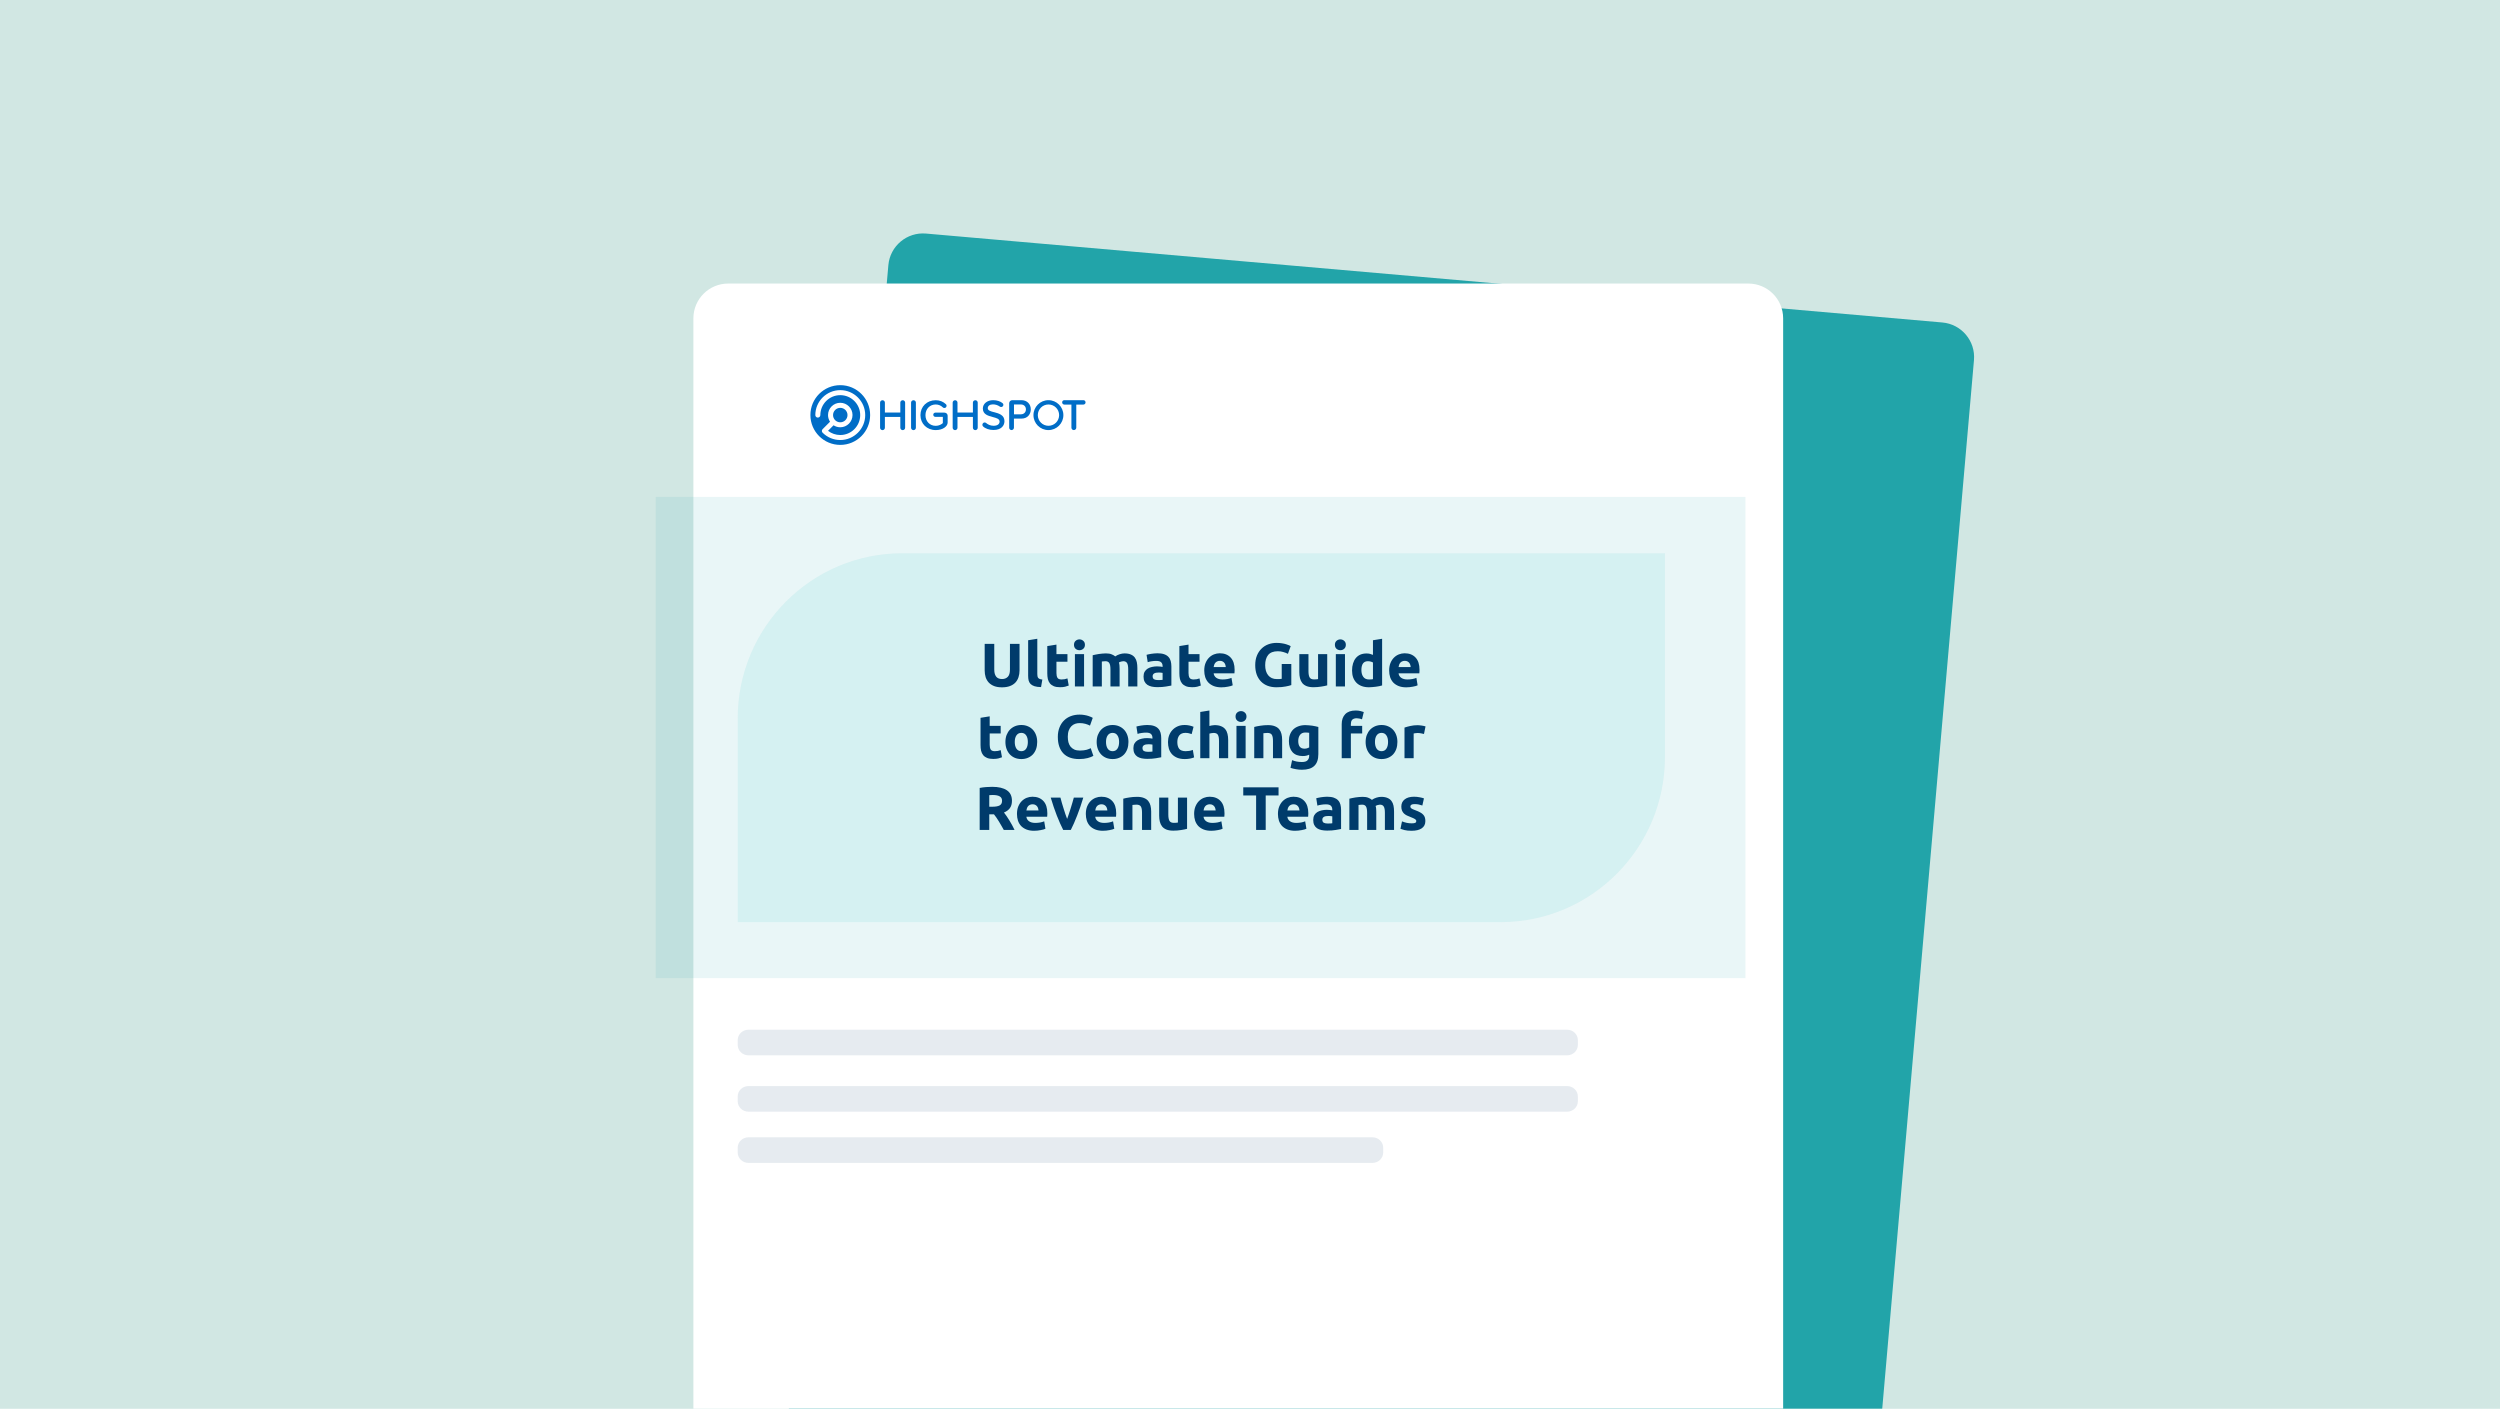 <svg width="488" height="275" viewBox="0 0 488 275" fill="none" xmlns="http://www.w3.org/2000/svg">
<g clip-path="url(#clip0_615_34792)">
<rect width="488" height="275" fill="white"/>
<path d="M-26.302 -5.519V-17H513.698V-5.519V293H-26.302V-5.519Z" fill="#D1E7E3"/>
<g filter="url(#filter0_d_615_34792)">
<path d="M373.146 56.948L174.764 39.592C171.028 39.265 167.735 42.028 167.408 45.764L147.983 267.796C147.656 271.532 150.42 274.825 154.155 275.152L352.538 292.508C356.273 292.835 359.567 290.072 359.893 286.336L379.319 64.304C379.646 60.568 376.882 57.275 373.146 56.948Z" fill="#22A4A9"/>
</g>
<g filter="url(#filter1_d_615_34792)">
<path d="M333.93 48H134.79C131.04 48 128 51.04 128 54.79V277.67C128 281.42 131.04 284.46 134.79 284.46H333.93C337.68 284.46 340.72 281.42 340.72 277.67V54.79C340.72 51.04 337.68 48 333.93 48Z" fill="white"/>
</g>
<path d="M165.38 86.696C168.512 85.947 170.444 82.802 169.696 79.67C168.947 76.539 165.802 74.606 162.67 75.355C159.539 76.103 157.607 79.249 158.355 82.38C159.103 85.512 162.249 87.444 165.38 86.696Z" fill="white"/>
<path d="M164.021 75.184C160.801 75.184 158.191 77.794 158.191 81.014C158.191 84.234 160.801 86.844 164.021 86.844C167.241 86.844 169.851 84.234 169.851 81.014C169.851 77.794 167.241 75.184 164.021 75.184ZM164.021 85.894C162.721 85.894 161.501 85.384 160.571 84.464C160.381 84.274 160.381 83.964 160.571 83.774L162.021 82.324C161.771 81.944 161.631 81.494 161.631 81.014C161.631 79.694 162.701 78.624 164.021 78.624C165.341 78.624 166.411 79.694 166.411 81.014C166.411 82.334 165.341 83.404 164.021 83.404C163.541 83.404 163.091 83.264 162.711 83.014L161.631 84.094C162.311 84.624 163.151 84.914 164.021 84.914C166.171 84.914 167.911 83.164 167.911 81.024C167.911 78.884 166.161 77.134 164.021 77.134C161.881 77.134 160.131 78.884 160.131 81.024C160.131 81.294 159.911 81.514 159.641 81.514C159.371 81.514 159.151 81.294 159.151 81.024C159.151 78.334 161.341 76.154 164.021 76.154C166.701 76.154 168.891 78.344 168.891 81.024C168.891 83.704 166.701 85.894 164.021 85.894Z" fill="#006DC7"/>
<path d="M165.431 81.023C165.431 81.803 164.801 82.433 164.021 82.433C163.241 82.433 162.611 81.803 162.611 81.023C162.611 80.243 163.241 79.613 164.021 79.613C164.801 79.613 165.431 80.243 165.431 81.023Z" fill="#006DC7"/>
<path d="M176.231 78.123C175.951 78.123 175.741 78.323 175.741 78.583V80.533H172.731V78.583C172.731 78.333 172.521 78.123 172.271 78.123C172.001 78.123 171.791 78.333 171.791 78.583V83.493C171.791 83.753 172.001 83.963 172.261 83.963C172.521 83.963 172.731 83.753 172.731 83.493V81.383H175.741V83.493C175.741 83.753 175.951 83.963 176.211 83.963C176.471 83.963 176.681 83.753 176.681 83.493V78.583C176.681 78.333 176.471 78.123 176.221 78.123H176.231Z" fill="#006DC7"/>
<path d="M178.321 78.123C178.051 78.123 177.841 78.333 177.841 78.583V83.493C177.841 83.753 178.051 83.963 178.311 83.963C178.571 83.963 178.781 83.753 178.781 83.493V78.583C178.781 78.333 178.571 78.123 178.321 78.123Z" fill="#006DC7"/>
<path d="M184.381 80.543H182.591C182.361 80.543 182.171 80.723 182.171 80.953C182.171 81.183 182.351 81.373 182.591 81.373H184.041V82.593C183.771 82.843 183.261 83.123 182.661 83.123C181.491 83.123 180.651 82.243 180.651 81.033C180.651 79.823 181.501 78.953 182.661 78.953C183.171 78.953 183.681 79.163 184.021 79.503C184.101 79.593 184.221 79.643 184.341 79.643C184.581 79.643 184.771 79.453 184.771 79.213C184.771 79.083 184.731 78.973 184.651 78.913C184.131 78.403 183.441 78.123 182.661 78.123C180.931 78.123 179.671 79.353 179.671 81.033C179.671 82.713 180.931 83.953 182.661 83.953C184.091 83.953 184.981 83.193 184.981 82.483V81.143C184.981 80.813 184.711 80.553 184.371 80.553L184.381 80.543Z" fill="#006DC7"/>
<path d="M190.401 78.123C190.121 78.123 189.911 78.323 189.911 78.583V80.533H186.901V78.583C186.901 78.333 186.691 78.123 186.441 78.123C186.171 78.123 185.961 78.333 185.961 78.583V83.493C185.961 83.753 186.171 83.963 186.431 83.963C186.691 83.963 186.901 83.753 186.901 83.493V81.383H189.911V83.493C189.911 83.753 190.121 83.963 190.381 83.963C190.641 83.963 190.851 83.753 190.851 83.493V78.583C190.851 78.333 190.641 78.123 190.391 78.123H190.401Z" fill="#006DC7"/>
<path d="M194.051 80.463C193.381 80.293 192.811 80.133 192.811 79.683C192.811 79.233 193.211 78.933 193.811 78.933C194.311 78.933 194.771 79.083 195.161 79.363C195.231 79.413 195.331 79.453 195.421 79.453C195.661 79.453 195.861 79.253 195.861 79.023C195.861 78.903 195.811 78.793 195.731 78.723C195.321 78.343 194.611 78.113 193.871 78.113C192.701 78.113 191.851 78.803 191.851 79.743C191.851 80.893 192.881 81.163 193.781 81.403C194.501 81.593 195.121 81.753 195.121 82.303C195.121 82.683 194.811 83.113 193.951 83.113C193.271 83.113 192.771 82.813 192.471 82.553C192.401 82.503 192.301 82.463 192.201 82.463C191.931 82.463 191.761 82.703 191.761 82.923C191.761 83.033 191.801 83.133 191.881 83.223C192.341 83.673 193.101 83.933 193.911 83.933C195.501 83.933 196.071 83.043 196.071 82.213C196.071 80.983 194.941 80.693 194.041 80.453L194.051 80.463Z" fill="#006DC7"/>
<path d="M199.391 78.113H197.591C197.261 78.113 196.991 78.383 196.991 78.723V83.483C196.991 83.743 197.201 83.953 197.451 83.953C197.701 83.953 197.921 83.743 197.921 83.483V81.713H199.381C200.641 81.713 201.211 80.783 201.211 79.913C201.211 78.853 200.461 78.113 199.381 78.113H199.391ZM197.931 78.953H199.281C199.871 78.953 200.261 79.353 200.261 79.913C200.261 80.473 199.861 80.873 199.281 80.873H197.931V78.953Z" fill="#006DC7"/>
<path d="M211.471 78.113H207.751C207.521 78.113 207.331 78.293 207.331 78.533C207.331 78.773 207.511 78.973 207.751 78.973H209.141V83.483C209.141 83.743 209.351 83.953 209.611 83.953C209.871 83.953 210.091 83.743 210.091 83.483V78.973H211.481C211.711 78.973 211.901 78.783 211.901 78.553C211.901 78.303 211.721 78.113 211.481 78.113H211.471Z" fill="#006DC7"/>
<path d="M204.651 78.113C203.041 78.113 201.731 79.423 201.731 81.033C201.731 82.643 203.041 83.953 204.651 83.953C206.261 83.953 207.571 82.643 207.571 81.033C207.571 79.423 206.261 78.113 204.651 78.113ZM206.741 81.033C206.741 82.183 205.811 83.113 204.661 83.113C203.511 83.113 202.581 82.183 202.581 81.033C202.581 79.883 203.511 78.953 204.661 78.953C205.811 78.953 206.741 79.883 206.741 81.033Z" fill="#006DC7"/>
<g style="mix-blend-mode:multiply" opacity="0.1">
<path d="M176.083 108H325V147.764C325 165.558 310.622 180 292.907 180H144V140.236C144 122.442 158.378 108 176.093 108H176.083Z" fill="#1DC2C3"/>
</g>
<g style="mix-blend-mode:multiply" opacity="0.1">
<path d="M340.72 97H128V190.94H340.72V97Z" fill="#22A4A9"/>
</g>
<path opacity="0.1" d="M305.894 201H146.106C144.943 201 144 201.908 144 203.027V203.973C144 205.092 144.943 206 146.106 206H305.894C307.057 206 308 205.092 308 203.973V203.027C308 201.908 307.057 201 305.894 201Z" fill="#003B6B"/>
<path opacity="0.1" d="M305.894 212H146.106C144.943 212 144 212.908 144 214.027V214.973C144 216.092 144.943 217 146.106 217H305.894C307.057 217 308 216.092 308 214.973V214.027C308 212.908 307.057 212 305.894 212Z" fill="#003B6B"/>
<path opacity="0.1" d="M267.896 222H146.104C144.942 222 144 222.908 144 224.027V224.973C144 226.092 144.942 227 146.104 227H267.896C269.058 227 270 226.092 270 224.973V224.027C270 222.908 269.058 222 267.896 222Z" fill="#003B6B"/>
<path d="M195.581 134.168C194.997 134.168 194.493 134.088 194.069 133.928C193.645 133.76 193.293 133.532 193.013 133.244C192.741 132.948 192.537 132.6 192.401 132.2C192.273 131.792 192.209 131.344 192.209 130.856V125.684H194.081V130.7C194.081 131.036 194.117 131.324 194.189 131.564C194.269 131.796 194.373 131.988 194.501 132.14C194.637 132.284 194.797 132.388 194.981 132.452C195.173 132.516 195.381 132.548 195.605 132.548C196.061 132.548 196.429 132.408 196.709 132.128C196.997 131.848 197.141 131.372 197.141 130.7V125.684H199.013V130.856C199.013 131.344 198.945 131.792 198.809 132.2C198.673 132.608 198.465 132.96 198.185 133.256C197.905 133.544 197.549 133.768 197.117 133.928C196.685 134.088 196.173 134.168 195.581 134.168ZM203.214 134.12C202.694 134.112 202.27 134.056 201.942 133.952C201.622 133.848 201.366 133.704 201.174 133.52C200.99 133.328 200.862 133.1 200.79 132.836C200.726 132.564 200.694 132.26 200.694 131.924V124.976L202.482 124.688V131.564C202.482 131.724 202.494 131.868 202.518 131.996C202.542 132.124 202.586 132.232 202.65 132.32C202.722 132.408 202.822 132.48 202.95 132.536C203.078 132.592 203.25 132.628 203.466 132.644L203.214 134.12ZM204.43 126.116L206.218 125.828V127.688H208.366V129.176H206.218V131.396C206.218 131.772 206.282 132.072 206.41 132.296C206.546 132.52 206.814 132.632 207.214 132.632C207.406 132.632 207.602 132.616 207.802 132.584C208.01 132.544 208.198 132.492 208.366 132.428L208.618 133.82C208.402 133.908 208.162 133.984 207.898 134.048C207.634 134.112 207.31 134.144 206.926 134.144C206.438 134.144 206.034 134.08 205.714 133.952C205.394 133.816 205.138 133.632 204.946 133.4C204.754 133.16 204.618 132.872 204.538 132.536C204.466 132.2 204.43 131.828 204.43 131.42V126.116ZM211.61 134H209.822V127.688H211.61V134ZM211.778 125.864C211.778 126.192 211.67 126.452 211.454 126.644C211.246 126.828 210.998 126.92 210.71 126.92C210.422 126.92 210.17 126.828 209.954 126.644C209.746 126.452 209.642 126.192 209.642 125.864C209.642 125.536 209.746 125.28 209.954 125.096C210.17 124.904 210.422 124.808 210.71 124.808C210.998 124.808 211.246 124.904 211.454 125.096C211.67 125.28 211.778 125.536 211.778 125.864ZM216.759 130.652C216.759 130.076 216.683 129.668 216.531 129.428C216.387 129.188 216.135 129.068 215.775 129.068C215.663 129.068 215.547 129.076 215.427 129.092C215.307 129.1 215.191 129.112 215.079 129.128V134H213.291V127.904C213.443 127.864 213.619 127.824 213.819 127.784C214.027 127.736 214.243 127.696 214.467 127.664C214.699 127.624 214.935 127.596 215.175 127.58C215.415 127.556 215.651 127.544 215.883 127.544C216.339 127.544 216.707 127.604 216.987 127.724C217.275 127.836 217.511 127.972 217.695 128.132C217.951 127.948 218.243 127.804 218.571 127.7C218.907 127.596 219.215 127.544 219.495 127.544C219.999 127.544 220.411 127.616 220.731 127.76C221.059 127.896 221.319 128.092 221.511 128.348C221.703 128.604 221.835 128.908 221.907 129.26C221.979 129.612 222.015 130.004 222.015 130.436V134H220.227V130.652C220.227 130.076 220.151 129.668 219.999 129.428C219.855 129.188 219.603 129.068 219.243 129.068C219.147 129.068 219.011 129.092 218.835 129.14C218.667 129.188 218.527 129.248 218.415 129.32C218.471 129.504 218.507 129.7 218.523 129.908C218.539 130.108 218.547 130.324 218.547 130.556V134H216.759V130.652ZM226.051 132.752C226.227 132.752 226.395 132.748 226.555 132.74C226.715 132.732 226.843 132.72 226.939 132.704V131.348C226.867 131.332 226.759 131.316 226.615 131.3C226.471 131.284 226.339 131.276 226.219 131.276C226.051 131.276 225.891 131.288 225.739 131.312C225.595 131.328 225.467 131.364 225.355 131.42C225.243 131.476 225.155 131.552 225.091 131.648C225.027 131.744 224.995 131.864 224.995 132.008C224.995 132.288 225.087 132.484 225.271 132.596C225.463 132.7 225.723 132.752 226.051 132.752ZM225.907 127.52C226.435 127.52 226.875 127.58 227.227 127.7C227.579 127.82 227.859 127.992 228.067 128.216C228.283 128.44 228.435 128.712 228.523 129.032C228.611 129.352 228.655 129.708 228.655 130.1V133.82C228.399 133.876 228.043 133.94 227.587 134.012C227.131 134.092 226.579 134.132 225.931 134.132C225.523 134.132 225.151 134.096 224.815 134.024C224.487 133.952 224.203 133.836 223.963 133.676C223.723 133.508 223.539 133.292 223.411 133.028C223.283 132.764 223.219 132.44 223.219 132.056C223.219 131.688 223.291 131.376 223.435 131.12C223.587 130.864 223.787 130.66 224.035 130.508C224.283 130.356 224.567 130.248 224.887 130.184C225.207 130.112 225.539 130.076 225.883 130.076C226.115 130.076 226.319 130.088 226.495 130.112C226.679 130.128 226.827 130.152 226.939 130.184V130.016C226.939 129.712 226.847 129.468 226.663 129.284C226.479 129.1 226.159 129.008 225.703 129.008C225.399 129.008 225.099 129.032 224.803 129.08C224.507 129.12 224.251 129.18 224.035 129.26L223.807 127.82C223.911 127.788 224.039 127.756 224.191 127.724C224.351 127.684 224.523 127.652 224.707 127.628C224.891 127.596 225.083 127.572 225.283 127.556C225.491 127.532 225.699 127.52 225.907 127.52ZM230.212 126.116L232 125.828V127.688H234.148V129.176H232V131.396C232 131.772 232.064 132.072 232.192 132.296C232.328 132.52 232.596 132.632 232.996 132.632C233.188 132.632 233.384 132.616 233.584 132.584C233.792 132.544 233.98 132.492 234.148 132.428L234.4 133.82C234.184 133.908 233.944 133.984 233.68 134.048C233.416 134.112 233.092 134.144 232.708 134.144C232.22 134.144 231.816 134.08 231.496 133.952C231.176 133.816 230.92 133.632 230.728 133.4C230.536 133.16 230.4 132.872 230.32 132.536C230.248 132.2 230.212 131.828 230.212 131.42V126.116ZM235.069 130.892C235.069 130.332 235.153 129.844 235.321 129.428C235.497 129.004 235.725 128.652 236.005 128.372C236.285 128.092 236.605 127.88 236.965 127.736C237.333 127.592 237.709 127.52 238.093 127.52C238.989 127.52 239.697 127.796 240.217 128.348C240.737 128.892 240.997 129.696 240.997 130.76C240.997 130.864 240.993 130.98 240.985 131.108C240.977 131.228 240.969 131.336 240.961 131.432H236.905C236.945 131.8 237.117 132.092 237.421 132.308C237.725 132.524 238.133 132.632 238.645 132.632C238.973 132.632 239.293 132.604 239.605 132.548C239.925 132.484 240.185 132.408 240.385 132.32L240.625 133.772C240.529 133.82 240.401 133.868 240.241 133.916C240.081 133.964 239.901 134.004 239.701 134.036C239.509 134.076 239.301 134.108 239.077 134.132C238.853 134.156 238.629 134.168 238.405 134.168C237.837 134.168 237.341 134.084 236.917 133.916C236.501 133.748 236.153 133.52 235.873 133.232C235.601 132.936 235.397 132.588 235.261 132.188C235.133 131.788 235.069 131.356 235.069 130.892ZM239.269 130.208C239.261 130.056 239.233 129.908 239.185 129.764C239.145 129.62 239.077 129.492 238.981 129.38C238.893 129.268 238.777 129.176 238.633 129.104C238.497 129.032 238.325 128.996 238.117 128.996C237.917 128.996 237.745 129.032 237.601 129.104C237.457 129.168 237.337 129.256 237.241 129.368C237.145 129.48 237.069 129.612 237.013 129.764C236.965 129.908 236.929 130.056 236.905 130.208H239.269ZM249.436 127.124C248.564 127.124 247.932 127.368 247.54 127.856C247.156 128.336 246.964 128.996 246.964 129.836C246.964 130.244 247.012 130.616 247.108 130.952C247.204 131.28 247.348 131.564 247.54 131.804C247.732 132.044 247.972 132.232 248.26 132.368C248.548 132.496 248.884 132.56 249.268 132.56C249.476 132.56 249.652 132.556 249.796 132.548C249.948 132.54 250.08 132.524 250.192 132.5V129.608H252.064V133.724C251.84 133.812 251.48 133.904 250.984 134C250.488 134.104 249.876 134.156 249.148 134.156C248.524 134.156 247.956 134.06 247.444 133.868C246.94 133.676 246.508 133.396 246.148 133.028C245.788 132.66 245.508 132.208 245.308 131.672C245.116 131.136 245.02 130.524 245.02 129.836C245.02 129.14 245.128 128.524 245.344 127.988C245.56 127.452 245.856 127 246.232 126.632C246.608 126.256 247.048 125.972 247.552 125.78C248.064 125.588 248.608 125.492 249.184 125.492C249.576 125.492 249.928 125.52 250.24 125.576C250.56 125.624 250.832 125.684 251.056 125.756C251.288 125.82 251.476 125.888 251.62 125.96C251.772 126.032 251.88 126.088 251.944 126.128L251.404 127.628C251.148 127.492 250.852 127.376 250.516 127.28C250.188 127.176 249.828 127.124 249.436 127.124ZM259.074 133.784C258.77 133.872 258.378 133.952 257.898 134.024C257.418 134.104 256.914 134.144 256.386 134.144C255.85 134.144 255.402 134.072 255.042 133.928C254.69 133.784 254.41 133.584 254.202 133.328C253.994 133.064 253.846 132.752 253.758 132.392C253.67 132.032 253.626 131.636 253.626 131.204V127.688H255.414V130.988C255.414 131.564 255.49 131.98 255.642 132.236C255.794 132.492 256.078 132.62 256.494 132.62C256.622 132.62 256.758 132.616 256.902 132.608C257.046 132.592 257.174 132.576 257.286 132.56V127.688H259.074V133.784ZM262.54 134H260.752V127.688H262.54V134ZM262.708 125.864C262.708 126.192 262.6 126.452 262.384 126.644C262.176 126.828 261.928 126.92 261.64 126.92C261.352 126.92 261.1 126.828 260.884 126.644C260.676 126.452 260.572 126.192 260.572 125.864C260.572 125.536 260.676 125.28 260.884 125.096C261.1 124.904 261.352 124.808 261.64 124.808C261.928 124.808 262.176 124.904 262.384 125.096C262.6 125.28 262.708 125.536 262.708 125.864ZM265.745 130.796C265.745 131.348 265.869 131.792 266.117 132.128C266.365 132.464 266.733 132.632 267.221 132.632C267.381 132.632 267.529 132.628 267.665 132.62C267.801 132.604 267.913 132.588 268.001 132.572V129.32C267.889 129.248 267.741 129.188 267.557 129.14C267.381 129.092 267.201 129.068 267.017 129.068C266.169 129.068 265.745 129.644 265.745 130.796ZM269.789 133.796C269.629 133.844 269.445 133.892 269.237 133.94C269.029 133.98 268.809 134.016 268.577 134.048C268.353 134.08 268.121 134.104 267.881 134.12C267.649 134.144 267.425 134.156 267.209 134.156C266.689 134.156 266.225 134.08 265.817 133.928C265.409 133.776 265.065 133.56 264.785 133.28C264.505 132.992 264.289 132.648 264.137 132.248C263.993 131.84 263.921 131.384 263.921 130.88C263.921 130.368 263.985 129.908 264.113 129.5C264.241 129.084 264.425 128.732 264.665 128.444C264.905 128.156 265.197 127.936 265.541 127.784C265.893 127.632 266.293 127.556 266.741 127.556C266.989 127.556 267.209 127.58 267.401 127.628C267.601 127.676 267.801 127.744 268.001 127.832V124.976L269.789 124.688V133.796ZM271.163 130.892C271.163 130.332 271.247 129.844 271.415 129.428C271.591 129.004 271.819 128.652 272.099 128.372C272.379 128.092 272.699 127.88 273.059 127.736C273.427 127.592 273.803 127.52 274.187 127.52C275.083 127.52 275.791 127.796 276.311 128.348C276.831 128.892 277.091 129.696 277.091 130.76C277.091 130.864 277.087 130.98 277.079 131.108C277.071 131.228 277.063 131.336 277.055 131.432H272.999C273.039 131.8 273.211 132.092 273.515 132.308C273.819 132.524 274.227 132.632 274.739 132.632C275.067 132.632 275.387 132.604 275.699 132.548C276.019 132.484 276.279 132.408 276.479 132.32L276.719 133.772C276.623 133.82 276.495 133.868 276.335 133.916C276.175 133.964 275.995 134.004 275.795 134.036C275.603 134.076 275.395 134.108 275.171 134.132C274.947 134.156 274.723 134.168 274.499 134.168C273.931 134.168 273.435 134.084 273.011 133.916C272.595 133.748 272.247 133.52 271.967 133.232C271.695 132.936 271.491 132.588 271.355 132.188C271.227 131.788 271.163 131.356 271.163 130.892ZM275.363 130.208C275.355 130.056 275.327 129.908 275.279 129.764C275.239 129.62 275.171 129.492 275.075 129.38C274.987 129.268 274.871 129.176 274.727 129.104C274.591 129.032 274.419 128.996 274.211 128.996C274.011 128.996 273.839 129.032 273.695 129.104C273.551 129.168 273.431 129.256 273.335 129.368C273.239 129.48 273.163 129.612 273.107 129.764C273.059 129.908 273.023 130.056 272.999 130.208H275.363ZM191.399 140.116L193.187 139.828V141.688H195.335V143.176H193.187V145.396C193.187 145.772 193.251 146.072 193.379 146.296C193.515 146.52 193.783 146.632 194.183 146.632C194.375 146.632 194.571 146.616 194.771 146.584C194.979 146.544 195.167 146.492 195.335 146.428L195.587 147.82C195.371 147.908 195.131 147.984 194.867 148.048C194.603 148.112 194.279 148.144 193.895 148.144C193.407 148.144 193.003 148.08 192.683 147.952C192.363 147.816 192.107 147.632 191.915 147.4C191.723 147.16 191.587 146.872 191.507 146.536C191.435 146.2 191.399 145.828 191.399 145.42V140.116ZM202.461 144.832C202.461 145.328 202.389 145.784 202.245 146.2C202.101 146.608 201.893 146.96 201.621 147.256C201.349 147.544 201.021 147.768 200.637 147.928C200.261 148.088 199.837 148.168 199.365 148.168C198.901 148.168 198.477 148.088 198.093 147.928C197.717 147.768 197.393 147.544 197.121 147.256C196.849 146.96 196.637 146.608 196.485 146.2C196.333 145.784 196.257 145.328 196.257 144.832C196.257 144.336 196.333 143.884 196.485 143.476C196.645 143.068 196.861 142.72 197.133 142.432C197.413 142.144 197.741 141.92 198.117 141.76C198.501 141.6 198.917 141.52 199.365 141.52C199.821 141.52 200.237 141.6 200.613 141.76C200.997 141.92 201.325 142.144 201.597 142.432C201.869 142.72 202.081 143.068 202.233 143.476C202.385 143.884 202.461 144.336 202.461 144.832ZM200.637 144.832C200.637 144.28 200.525 143.848 200.301 143.536C200.085 143.216 199.773 143.056 199.365 143.056C198.957 143.056 198.641 143.216 198.417 143.536C198.193 143.848 198.081 144.28 198.081 144.832C198.081 145.384 198.193 145.824 198.417 146.152C198.641 146.472 198.957 146.632 199.365 146.632C199.773 146.632 200.085 146.472 200.301 146.152C200.525 145.824 200.637 145.384 200.637 144.832ZM210.641 148.168C209.289 148.168 208.257 147.792 207.545 147.04C206.841 146.288 206.489 145.22 206.489 143.836C206.489 143.148 206.597 142.536 206.813 142C207.029 141.456 207.325 141 207.701 140.632C208.077 140.256 208.525 139.972 209.045 139.78C209.565 139.588 210.129 139.492 210.737 139.492C211.089 139.492 211.409 139.52 211.697 139.576C211.985 139.624 212.237 139.684 212.453 139.756C212.669 139.82 212.849 139.888 212.993 139.96C213.137 140.032 213.241 140.088 213.305 140.128L212.765 141.64C212.509 141.504 212.209 141.388 211.865 141.292C211.529 141.196 211.145 141.148 210.713 141.148C210.425 141.148 210.141 141.196 209.861 141.292C209.589 141.388 209.345 141.544 209.129 141.76C208.921 141.968 208.753 142.24 208.625 142.576C208.497 142.912 208.433 143.32 208.433 143.8C208.433 144.184 208.473 144.544 208.553 144.88C208.641 145.208 208.777 145.492 208.961 145.732C209.153 145.972 209.401 146.164 209.705 146.308C210.009 146.444 210.377 146.512 210.809 146.512C211.081 146.512 211.325 146.496 211.541 146.464C211.757 146.432 211.949 146.396 212.117 146.356C212.285 146.308 212.433 146.256 212.561 146.2C212.689 146.144 212.805 146.092 212.909 146.044L213.425 147.544C213.161 147.704 212.789 147.848 212.309 147.976C211.829 148.104 211.273 148.168 210.641 148.168ZM220.273 144.832C220.273 145.328 220.201 145.784 220.057 146.2C219.913 146.608 219.705 146.96 219.433 147.256C219.161 147.544 218.833 147.768 218.449 147.928C218.073 148.088 217.649 148.168 217.177 148.168C216.713 148.168 216.289 148.088 215.905 147.928C215.529 147.768 215.205 147.544 214.933 147.256C214.661 146.96 214.449 146.608 214.297 146.2C214.145 145.784 214.069 145.328 214.069 144.832C214.069 144.336 214.145 143.884 214.297 143.476C214.457 143.068 214.673 142.72 214.945 142.432C215.225 142.144 215.553 141.92 215.929 141.76C216.313 141.6 216.729 141.52 217.177 141.52C217.633 141.52 218.049 141.6 218.425 141.76C218.809 141.92 219.137 142.144 219.409 142.432C219.681 142.72 219.893 143.068 220.045 143.476C220.197 143.884 220.273 144.336 220.273 144.832ZM218.449 144.832C218.449 144.28 218.337 143.848 218.113 143.536C217.897 143.216 217.585 143.056 217.177 143.056C216.769 143.056 216.453 143.216 216.229 143.536C216.005 143.848 215.893 144.28 215.893 144.832C215.893 145.384 216.005 145.824 216.229 146.152C216.453 146.472 216.769 146.632 217.177 146.632C217.585 146.632 217.897 146.472 218.113 146.152C218.337 145.824 218.449 145.384 218.449 144.832ZM224.07 146.752C224.246 146.752 224.414 146.748 224.574 146.74C224.734 146.732 224.862 146.72 224.958 146.704V145.348C224.886 145.332 224.778 145.316 224.634 145.3C224.49 145.284 224.358 145.276 224.238 145.276C224.07 145.276 223.91 145.288 223.758 145.312C223.614 145.328 223.486 145.364 223.374 145.42C223.262 145.476 223.174 145.552 223.11 145.648C223.046 145.744 223.014 145.864 223.014 146.008C223.014 146.288 223.106 146.484 223.29 146.596C223.482 146.7 223.742 146.752 224.07 146.752ZM223.926 141.52C224.454 141.52 224.894 141.58 225.246 141.7C225.598 141.82 225.878 141.992 226.086 142.216C226.302 142.44 226.454 142.712 226.542 143.032C226.63 143.352 226.674 143.708 226.674 144.1V147.82C226.418 147.876 226.062 147.94 225.606 148.012C225.15 148.092 224.598 148.132 223.95 148.132C223.542 148.132 223.17 148.096 222.834 148.024C222.506 147.952 222.222 147.836 221.982 147.676C221.742 147.508 221.558 147.292 221.43 147.028C221.302 146.764 221.238 146.44 221.238 146.056C221.238 145.688 221.31 145.376 221.454 145.12C221.606 144.864 221.806 144.66 222.054 144.508C222.302 144.356 222.586 144.248 222.906 144.184C223.226 144.112 223.558 144.076 223.902 144.076C224.134 144.076 224.338 144.088 224.514 144.112C224.698 144.128 224.846 144.152 224.958 144.184V144.016C224.958 143.712 224.866 143.468 224.682 143.284C224.498 143.1 224.178 143.008 223.722 143.008C223.418 143.008 223.118 143.032 222.822 143.08C222.526 143.12 222.27 143.18 222.054 143.26L221.826 141.82C221.93 141.788 222.058 141.756 222.21 141.724C222.37 141.684 222.542 141.652 222.726 141.628C222.91 141.596 223.102 141.572 223.302 141.556C223.51 141.532 223.718 141.52 223.926 141.52ZM227.991 144.844C227.991 144.388 228.063 143.96 228.207 143.56C228.359 143.152 228.575 142.8 228.855 142.504C229.135 142.2 229.475 141.96 229.875 141.784C230.275 141.608 230.731 141.52 231.243 141.52C231.579 141.52 231.887 141.552 232.167 141.616C232.447 141.672 232.719 141.756 232.983 141.868L232.611 143.296C232.443 143.232 232.259 143.176 232.059 143.128C231.859 143.08 231.635 143.056 231.387 143.056C230.859 143.056 230.463 143.22 230.199 143.548C229.943 143.876 229.815 144.308 229.815 144.844C229.815 145.412 229.935 145.852 230.175 146.164C230.423 146.476 230.851 146.632 231.459 146.632C231.675 146.632 231.907 146.612 232.155 146.572C232.403 146.532 232.631 146.468 232.839 146.38L233.091 147.844C232.883 147.932 232.623 148.008 232.311 148.072C231.999 148.136 231.655 148.168 231.279 148.168C230.703 148.168 230.207 148.084 229.791 147.916C229.375 147.74 229.031 147.504 228.759 147.208C228.495 146.912 228.299 146.564 228.171 146.164C228.051 145.756 227.991 145.316 227.991 144.844ZM234.291 148V138.976L236.079 138.688V141.712C236.199 141.672 236.351 141.636 236.535 141.604C236.727 141.564 236.911 141.544 237.087 141.544C237.599 141.544 238.023 141.616 238.359 141.76C238.703 141.896 238.975 142.092 239.175 142.348C239.383 142.604 239.527 142.908 239.607 143.26C239.695 143.612 239.739 144.004 239.739 144.436V148H237.951V144.652C237.951 144.076 237.875 143.668 237.723 143.428C237.579 143.188 237.307 143.068 236.907 143.068C236.747 143.068 236.595 143.084 236.451 143.116C236.315 143.14 236.191 143.168 236.079 143.2V148H234.291ZM243.146 148H241.358V141.688H243.146V148ZM243.314 139.864C243.314 140.192 243.206 140.452 242.99 140.644C242.782 140.828 242.534 140.92 242.246 140.92C241.958 140.92 241.706 140.828 241.49 140.644C241.282 140.452 241.178 140.192 241.178 139.864C241.178 139.536 241.282 139.28 241.49 139.096C241.706 138.904 241.958 138.808 242.246 138.808C242.534 138.808 242.782 138.904 242.99 139.096C243.206 139.28 243.314 139.536 243.314 139.864ZM244.826 141.904C245.13 141.816 245.522 141.736 246.002 141.664C246.482 141.584 246.986 141.544 247.514 141.544C248.05 141.544 248.494 141.616 248.846 141.76C249.206 141.896 249.49 142.092 249.698 142.348C249.906 142.604 250.054 142.908 250.142 143.26C250.23 143.612 250.274 144.004 250.274 144.436V148H248.486V144.652C248.486 144.076 248.41 143.668 248.258 143.428C248.106 143.188 247.822 143.068 247.406 143.068C247.278 143.068 247.142 143.076 246.998 143.092C246.854 143.1 246.726 143.112 246.614 143.128V148H244.826V141.904ZM253.417 144.64C253.417 145.64 253.821 146.14 254.629 146.14C254.813 146.14 254.985 146.116 255.145 146.068C255.305 146.02 255.441 145.964 255.553 145.9V143.044C255.465 143.028 255.361 143.016 255.241 143.008C255.121 142.992 254.981 142.984 254.821 142.984C254.349 142.984 253.997 143.14 253.765 143.452C253.533 143.764 253.417 144.16 253.417 144.64ZM257.341 147.208C257.341 148.24 257.077 149.004 256.549 149.5C256.029 150.004 255.221 150.256 254.125 150.256C253.741 150.256 253.357 150.22 252.973 150.148C252.589 150.084 252.233 149.996 251.905 149.884L252.217 148.384C252.497 148.496 252.789 148.584 253.093 148.648C253.405 148.712 253.757 148.744 254.149 148.744C254.661 148.744 255.021 148.632 255.229 148.408C255.445 148.184 255.553 147.896 255.553 147.544V147.316C255.361 147.404 255.161 147.472 254.953 147.52C254.753 147.56 254.533 147.58 254.293 147.58C253.421 147.58 252.753 147.324 252.289 146.812C251.825 146.292 251.593 145.568 251.593 144.64C251.593 144.176 251.665 143.756 251.809 143.38C251.953 142.996 252.161 142.668 252.433 142.396C252.713 142.124 253.053 141.916 253.453 141.772C253.853 141.62 254.305 141.544 254.809 141.544C255.025 141.544 255.245 141.556 255.469 141.58C255.701 141.596 255.929 141.62 256.153 141.652C256.377 141.684 256.589 141.724 256.789 141.772C256.997 141.812 257.181 141.856 257.341 141.904V147.208ZM264.637 138.688C264.973 138.688 265.281 138.724 265.561 138.796C265.841 138.86 266.057 138.924 266.209 138.988L265.861 140.416C265.701 140.344 265.525 140.292 265.333 140.26C265.149 140.22 264.977 140.2 264.817 140.2C264.601 140.2 264.417 140.232 264.265 140.296C264.121 140.352 264.005 140.432 263.917 140.536C263.837 140.64 263.777 140.764 263.737 140.908C263.705 141.052 263.689 141.208 263.689 141.376V141.688H265.897V143.176H263.689V148H261.901V141.352C261.901 140.536 262.129 139.888 262.585 139.408C263.049 138.928 263.733 138.688 264.637 138.688ZM272.773 144.832C272.773 145.328 272.701 145.784 272.557 146.2C272.413 146.608 272.205 146.96 271.933 147.256C271.661 147.544 271.333 147.768 270.949 147.928C270.573 148.088 270.149 148.168 269.677 148.168C269.213 148.168 268.789 148.088 268.405 147.928C268.029 147.768 267.705 147.544 267.433 147.256C267.161 146.96 266.949 146.608 266.797 146.2C266.645 145.784 266.569 145.328 266.569 144.832C266.569 144.336 266.645 143.884 266.797 143.476C266.957 143.068 267.173 142.72 267.445 142.432C267.725 142.144 268.053 141.92 268.429 141.76C268.813 141.6 269.229 141.52 269.677 141.52C270.133 141.52 270.549 141.6 270.925 141.76C271.309 141.92 271.637 142.144 271.909 142.432C272.181 142.72 272.393 143.068 272.545 143.476C272.697 143.884 272.773 144.336 272.773 144.832ZM270.949 144.832C270.949 144.28 270.837 143.848 270.613 143.536C270.397 143.216 270.085 143.056 269.677 143.056C269.269 143.056 268.953 143.216 268.729 143.536C268.505 143.848 268.393 144.28 268.393 144.832C268.393 145.384 268.505 145.824 268.729 146.152C268.953 146.472 269.269 146.632 269.677 146.632C270.085 146.632 270.397 146.472 270.613 146.152C270.837 145.824 270.949 145.384 270.949 144.832ZM277.962 143.272C277.802 143.232 277.614 143.192 277.398 143.152C277.182 143.104 276.95 143.08 276.702 143.08C276.59 143.08 276.454 143.092 276.294 143.116C276.142 143.132 276.026 143.152 275.946 143.176V148H274.158V142.024C274.478 141.912 274.854 141.808 275.286 141.712C275.726 141.608 276.214 141.556 276.75 141.556C276.846 141.556 276.962 141.564 277.098 141.58C277.234 141.588 277.37 141.604 277.506 141.628C277.642 141.644 277.778 141.668 277.914 141.7C278.05 141.724 278.166 141.756 278.262 141.796L277.962 143.272ZM193.669 153.588C194.917 153.588 195.873 153.812 196.537 154.26C197.201 154.7 197.533 155.388 197.533 156.324C197.533 156.908 197.397 157.384 197.125 157.752C196.861 158.112 196.477 158.396 195.973 158.604C196.141 158.812 196.317 159.052 196.501 159.324C196.685 159.588 196.865 159.868 197.041 160.164C197.225 160.452 197.401 160.756 197.569 161.076C197.737 161.388 197.893 161.696 198.037 162H195.937C195.785 161.728 195.629 161.452 195.469 161.172C195.317 160.892 195.157 160.62 194.989 160.356C194.829 160.092 194.669 159.844 194.509 159.612C194.349 159.372 194.189 159.156 194.029 158.964H193.105V162H191.233V153.804C191.641 153.724 192.061 153.668 192.493 153.636C192.933 153.604 193.325 153.588 193.669 153.588ZM193.777 155.184C193.641 155.184 193.517 155.188 193.405 155.196C193.301 155.204 193.201 155.212 193.105 155.22V157.476H193.633C194.337 157.476 194.841 157.388 195.145 157.212C195.449 157.036 195.601 156.736 195.601 156.312C195.601 155.904 195.445 155.616 195.133 155.448C194.829 155.272 194.377 155.184 193.777 155.184ZM198.513 158.892C198.513 158.332 198.597 157.844 198.765 157.428C198.941 157.004 199.169 156.652 199.449 156.372C199.729 156.092 200.049 155.88 200.409 155.736C200.777 155.592 201.153 155.52 201.537 155.52C202.433 155.52 203.141 155.796 203.661 156.348C204.181 156.892 204.441 157.696 204.441 158.76C204.441 158.864 204.437 158.98 204.429 159.108C204.421 159.228 204.413 159.336 204.405 159.432H200.349C200.389 159.8 200.561 160.092 200.865 160.308C201.169 160.524 201.577 160.632 202.089 160.632C202.417 160.632 202.737 160.604 203.049 160.548C203.369 160.484 203.629 160.408 203.829 160.32L204.069 161.772C203.973 161.82 203.845 161.868 203.685 161.916C203.525 161.964 203.345 162.004 203.145 162.036C202.953 162.076 202.745 162.108 202.521 162.132C202.297 162.156 202.073 162.168 201.849 162.168C201.281 162.168 200.785 162.084 200.361 161.916C199.945 161.748 199.597 161.52 199.317 161.232C199.045 160.936 198.841 160.588 198.705 160.188C198.577 159.788 198.513 159.356 198.513 158.892ZM202.713 158.208C202.705 158.056 202.677 157.908 202.629 157.764C202.589 157.62 202.521 157.492 202.425 157.38C202.337 157.268 202.221 157.176 202.077 157.104C201.941 157.032 201.769 156.996 201.561 156.996C201.361 156.996 201.189 157.032 201.045 157.104C200.901 157.168 200.781 157.256 200.685 157.368C200.589 157.48 200.513 157.612 200.457 157.764C200.409 157.908 200.373 158.056 200.349 158.208H202.713ZM207.536 162C207.128 161.2 206.712 160.264 206.288 159.192C205.872 158.12 205.476 156.952 205.1 155.688H206.996C207.076 156 207.168 156.34 207.272 156.708C207.384 157.068 207.496 157.436 207.608 157.812C207.728 158.18 207.844 158.54 207.956 158.892C208.076 159.244 208.192 159.564 208.304 159.852C208.408 159.564 208.52 159.244 208.64 158.892C208.76 158.54 208.876 158.18 208.988 157.812C209.108 157.436 209.22 157.068 209.324 156.708C209.436 156.34 209.532 156 209.612 155.688H211.46C211.084 156.952 210.684 158.12 210.26 159.192C209.844 160.264 209.432 161.2 209.024 162H207.536ZM211.954 158.892C211.954 158.332 212.038 157.844 212.206 157.428C212.382 157.004 212.61 156.652 212.89 156.372C213.17 156.092 213.49 155.88 213.85 155.736C214.218 155.592 214.594 155.52 214.978 155.52C215.874 155.52 216.582 155.796 217.102 156.348C217.622 156.892 217.882 157.696 217.882 158.76C217.882 158.864 217.878 158.98 217.87 159.108C217.862 159.228 217.854 159.336 217.846 159.432H213.79C213.83 159.8 214.002 160.092 214.306 160.308C214.61 160.524 215.018 160.632 215.53 160.632C215.858 160.632 216.178 160.604 216.49 160.548C216.81 160.484 217.07 160.408 217.27 160.32L217.51 161.772C217.414 161.82 217.286 161.868 217.126 161.916C216.966 161.964 216.786 162.004 216.586 162.036C216.394 162.076 216.186 162.108 215.962 162.132C215.738 162.156 215.514 162.168 215.29 162.168C214.722 162.168 214.226 162.084 213.802 161.916C213.386 161.748 213.038 161.52 212.758 161.232C212.486 160.936 212.282 160.588 212.146 160.188C212.018 159.788 211.954 159.356 211.954 158.892ZM216.154 158.208C216.146 158.056 216.118 157.908 216.07 157.764C216.03 157.62 215.962 157.492 215.866 157.38C215.778 157.268 215.662 157.176 215.518 157.104C215.382 157.032 215.21 156.996 215.002 156.996C214.802 156.996 214.63 157.032 214.486 157.104C214.342 157.168 214.222 157.256 214.126 157.368C214.03 157.48 213.954 157.612 213.898 157.764C213.85 157.908 213.814 158.056 213.79 158.208H216.154ZM219.262 155.904C219.566 155.816 219.958 155.736 220.438 155.664C220.918 155.584 221.422 155.544 221.95 155.544C222.486 155.544 222.93 155.616 223.282 155.76C223.642 155.896 223.926 156.092 224.134 156.348C224.342 156.604 224.49 156.908 224.578 157.26C224.666 157.612 224.71 158.004 224.71 158.436V162H222.922V158.652C222.922 158.076 222.846 157.668 222.694 157.428C222.542 157.188 222.258 157.068 221.842 157.068C221.714 157.068 221.578 157.076 221.434 157.092C221.29 157.1 221.162 157.112 221.05 157.128V162H219.262V155.904ZM231.716 161.784C231.412 161.872 231.02 161.952 230.54 162.024C230.06 162.104 229.556 162.144 229.028 162.144C228.492 162.144 228.044 162.072 227.684 161.928C227.332 161.784 227.052 161.584 226.844 161.328C226.636 161.064 226.488 160.752 226.4 160.392C226.312 160.032 226.268 159.636 226.268 159.204V155.688H228.056V158.988C228.056 159.564 228.132 159.98 228.284 160.236C228.436 160.492 228.72 160.62 229.136 160.62C229.264 160.62 229.4 160.616 229.544 160.608C229.688 160.592 229.816 160.576 229.928 160.56V155.688H231.716V161.784ZM233.095 158.892C233.095 158.332 233.179 157.844 233.347 157.428C233.523 157.004 233.751 156.652 234.031 156.372C234.311 156.092 234.631 155.88 234.991 155.736C235.359 155.592 235.735 155.52 236.119 155.52C237.015 155.52 237.723 155.796 238.243 156.348C238.763 156.892 239.023 157.696 239.023 158.76C239.023 158.864 239.019 158.98 239.011 159.108C239.003 159.228 238.995 159.336 238.987 159.432H234.931C234.971 159.8 235.143 160.092 235.447 160.308C235.751 160.524 236.159 160.632 236.671 160.632C236.999 160.632 237.319 160.604 237.631 160.548C237.951 160.484 238.211 160.408 238.411 160.32L238.651 161.772C238.555 161.82 238.427 161.868 238.267 161.916C238.107 161.964 237.927 162.004 237.727 162.036C237.535 162.076 237.327 162.108 237.103 162.132C236.879 162.156 236.655 162.168 236.431 162.168C235.863 162.168 235.367 162.084 234.943 161.916C234.527 161.748 234.179 161.52 233.899 161.232C233.627 160.936 233.423 160.588 233.287 160.188C233.159 159.788 233.095 159.356 233.095 158.892ZM237.295 158.208C237.287 158.056 237.259 157.908 237.211 157.764C237.171 157.62 237.103 157.492 237.007 157.38C236.919 157.268 236.803 157.176 236.659 157.104C236.523 157.032 236.351 156.996 236.143 156.996C235.943 156.996 235.771 157.032 235.627 157.104C235.483 157.168 235.363 157.256 235.267 157.368C235.171 157.48 235.095 157.612 235.039 157.764C234.991 157.908 234.955 158.056 234.931 158.208H237.295ZM249.573 153.684V155.28H247.065V162H245.193V155.28H242.685V153.684H249.573ZM249.454 158.892C249.454 158.332 249.538 157.844 249.706 157.428C249.882 157.004 250.11 156.652 250.39 156.372C250.67 156.092 250.99 155.88 251.35 155.736C251.718 155.592 252.094 155.52 252.478 155.52C253.374 155.52 254.082 155.796 254.602 156.348C255.122 156.892 255.382 157.696 255.382 158.76C255.382 158.864 255.378 158.98 255.37 159.108C255.362 159.228 255.354 159.336 255.346 159.432H251.29C251.33 159.8 251.502 160.092 251.806 160.308C252.11 160.524 252.518 160.632 253.03 160.632C253.358 160.632 253.678 160.604 253.99 160.548C254.31 160.484 254.57 160.408 254.77 160.32L255.01 161.772C254.914 161.82 254.786 161.868 254.626 161.916C254.466 161.964 254.286 162.004 254.086 162.036C253.894 162.076 253.686 162.108 253.462 162.132C253.238 162.156 253.014 162.168 252.79 162.168C252.222 162.168 251.726 162.084 251.302 161.916C250.886 161.748 250.538 161.52 250.258 161.232C249.986 160.936 249.782 160.588 249.646 160.188C249.518 159.788 249.454 159.356 249.454 158.892ZM253.654 158.208C253.646 158.056 253.618 157.908 253.57 157.764C253.53 157.62 253.462 157.492 253.366 157.38C253.278 157.268 253.162 157.176 253.018 157.104C252.882 157.032 252.71 156.996 252.502 156.996C252.302 156.996 252.13 157.032 251.986 157.104C251.842 157.168 251.722 157.256 251.626 157.368C251.53 157.48 251.454 157.612 251.398 157.764C251.35 157.908 251.314 158.056 251.29 158.208H253.654ZM259.174 160.752C259.35 160.752 259.518 160.748 259.678 160.74C259.838 160.732 259.966 160.72 260.062 160.704V159.348C259.99 159.332 259.882 159.316 259.738 159.3C259.594 159.284 259.462 159.276 259.342 159.276C259.174 159.276 259.014 159.288 258.862 159.312C258.718 159.328 258.59 159.364 258.478 159.42C258.366 159.476 258.278 159.552 258.214 159.648C258.15 159.744 258.118 159.864 258.118 160.008C258.118 160.288 258.21 160.484 258.394 160.596C258.586 160.7 258.846 160.752 259.174 160.752ZM259.03 155.52C259.558 155.52 259.998 155.58 260.35 155.7C260.702 155.82 260.982 155.992 261.19 156.216C261.406 156.44 261.558 156.712 261.646 157.032C261.734 157.352 261.778 157.708 261.778 158.1V161.82C261.522 161.876 261.166 161.94 260.71 162.012C260.254 162.092 259.702 162.132 259.054 162.132C258.646 162.132 258.274 162.096 257.938 162.024C257.61 161.952 257.326 161.836 257.086 161.676C256.846 161.508 256.662 161.292 256.534 161.028C256.406 160.764 256.342 160.44 256.342 160.056C256.342 159.688 256.414 159.376 256.558 159.12C256.71 158.864 256.91 158.66 257.158 158.508C257.406 158.356 257.69 158.248 258.01 158.184C258.33 158.112 258.662 158.076 259.006 158.076C259.238 158.076 259.442 158.088 259.618 158.112C259.802 158.128 259.95 158.152 260.062 158.184V158.016C260.062 157.712 259.97 157.468 259.786 157.284C259.602 157.1 259.282 157.008 258.826 157.008C258.522 157.008 258.222 157.032 257.926 157.08C257.63 157.12 257.374 157.18 257.158 157.26L256.93 155.82C257.034 155.788 257.162 155.756 257.314 155.724C257.474 155.684 257.646 155.652 257.83 155.628C258.014 155.596 258.206 155.572 258.406 155.556C258.614 155.532 258.822 155.52 259.03 155.52ZM266.863 158.652C266.863 158.076 266.787 157.668 266.635 157.428C266.491 157.188 266.239 157.068 265.879 157.068C265.767 157.068 265.651 157.076 265.531 157.092C265.411 157.1 265.295 157.112 265.183 157.128V162H263.395V155.904C263.547 155.864 263.723 155.824 263.923 155.784C264.131 155.736 264.347 155.696 264.571 155.664C264.803 155.624 265.039 155.596 265.279 155.58C265.519 155.556 265.755 155.544 265.987 155.544C266.443 155.544 266.811 155.604 267.091 155.724C267.379 155.836 267.615 155.972 267.799 156.132C268.055 155.948 268.347 155.804 268.675 155.7C269.011 155.596 269.319 155.544 269.599 155.544C270.103 155.544 270.515 155.616 270.835 155.76C271.163 155.896 271.423 156.092 271.615 156.348C271.807 156.604 271.939 156.908 272.011 157.26C272.083 157.612 272.119 158.004 272.119 158.436V162H270.331V158.652C270.331 158.076 270.255 157.668 270.103 157.428C269.959 157.188 269.707 157.068 269.347 157.068C269.251 157.068 269.115 157.092 268.939 157.14C268.771 157.188 268.631 157.248 268.519 157.32C268.575 157.504 268.611 157.7 268.627 157.908C268.643 158.108 268.651 158.324 268.651 158.556V162H266.863V158.652ZM275.554 160.716C275.882 160.716 276.114 160.684 276.25 160.62C276.386 160.556 276.454 160.432 276.454 160.248C276.454 160.104 276.366 159.98 276.19 159.876C276.014 159.764 275.746 159.64 275.386 159.504C275.106 159.4 274.85 159.292 274.618 159.18C274.394 159.068 274.202 158.936 274.042 158.784C273.882 158.624 273.758 158.436 273.67 158.22C273.582 158.004 273.538 157.744 273.538 157.44C273.538 156.848 273.758 156.38 274.198 156.036C274.638 155.692 275.242 155.52 276.01 155.52C276.394 155.52 276.762 155.556 277.114 155.628C277.466 155.692 277.746 155.764 277.954 155.844L277.642 157.236C277.434 157.164 277.206 157.1 276.958 157.044C276.718 156.988 276.446 156.96 276.142 156.96C275.582 156.96 275.302 157.116 275.302 157.428C275.302 157.5 275.314 157.564 275.338 157.62C275.362 157.676 275.41 157.732 275.482 157.788C275.554 157.836 275.65 157.892 275.77 157.956C275.898 158.012 276.058 158.076 276.25 158.148C276.642 158.292 276.966 158.436 277.222 158.58C277.478 158.716 277.678 158.868 277.822 159.036C277.974 159.196 278.078 159.376 278.134 159.576C278.198 159.776 278.23 160.008 278.23 160.272C278.23 160.896 277.994 161.368 277.522 161.688C277.058 162.008 276.398 162.168 275.542 162.168C274.982 162.168 274.514 162.12 274.138 162.024C273.77 161.928 273.514 161.848 273.37 161.784L273.67 160.332C273.974 160.452 274.286 160.548 274.606 160.62C274.926 160.684 275.242 160.716 275.554 160.716Z" fill="#003B6B"/>
</g>
<defs>
<filter id="filter0_d_615_34792" x="143.957" y="35.565" width="251.388" height="272.969" filterUnits="userSpaceOnUse" color-interpolation-filters="sRGB">
<feFlood flood-opacity="0" result="BackgroundImageFix"/>
<feColorMatrix in="SourceAlpha" type="matrix" values="0 0 0 0 0 0 0 0 0 0 0 0 0 0 0 0 0 0 127 0" result="hardAlpha"/>
<feOffset dx="6" dy="6"/>
<feGaussianBlur stdDeviation="5"/>
<feColorMatrix type="matrix" values="0 0 0 0 0 0 0 0 0 0.231 0 0 0 0 0.42 0 0 0 0.2 0"/>
<feBlend mode="normal" in2="BackgroundImageFix" result="effect1_dropShadow_615_34792"/>
<feBlend mode="normal" in="SourceGraphic" in2="effect1_dropShadow_615_34792" result="shape"/>
</filter>
<filter id="filter1_d_615_34792" x="124.85" y="44.85" width="233.72" height="257.46" filterUnits="userSpaceOnUse" color-interpolation-filters="sRGB">
<feFlood flood-opacity="0" result="BackgroundImageFix"/>
<feColorMatrix in="SourceAlpha" type="matrix" values="0 0 0 0 0 0 0 0 0 0 0 0 0 0 0 0 0 0 127 0" result="hardAlpha"/>
<feOffset dx="7.35" dy="7.35"/>
<feGaussianBlur stdDeviation="5.25"/>
<feColorMatrix type="matrix" values="0 0 0 0 0 0 0 0 0 0.231 0 0 0 0 0.42 0 0 0 0.22 0"/>
<feBlend mode="normal" in2="BackgroundImageFix" result="effect1_dropShadow_615_34792"/>
<feBlend mode="normal" in="SourceGraphic" in2="effect1_dropShadow_615_34792" result="shape"/>
</filter>
<clipPath id="clip0_615_34792">
<rect width="488" height="275" fill="white"/>
</clipPath>
</defs>
</svg>
